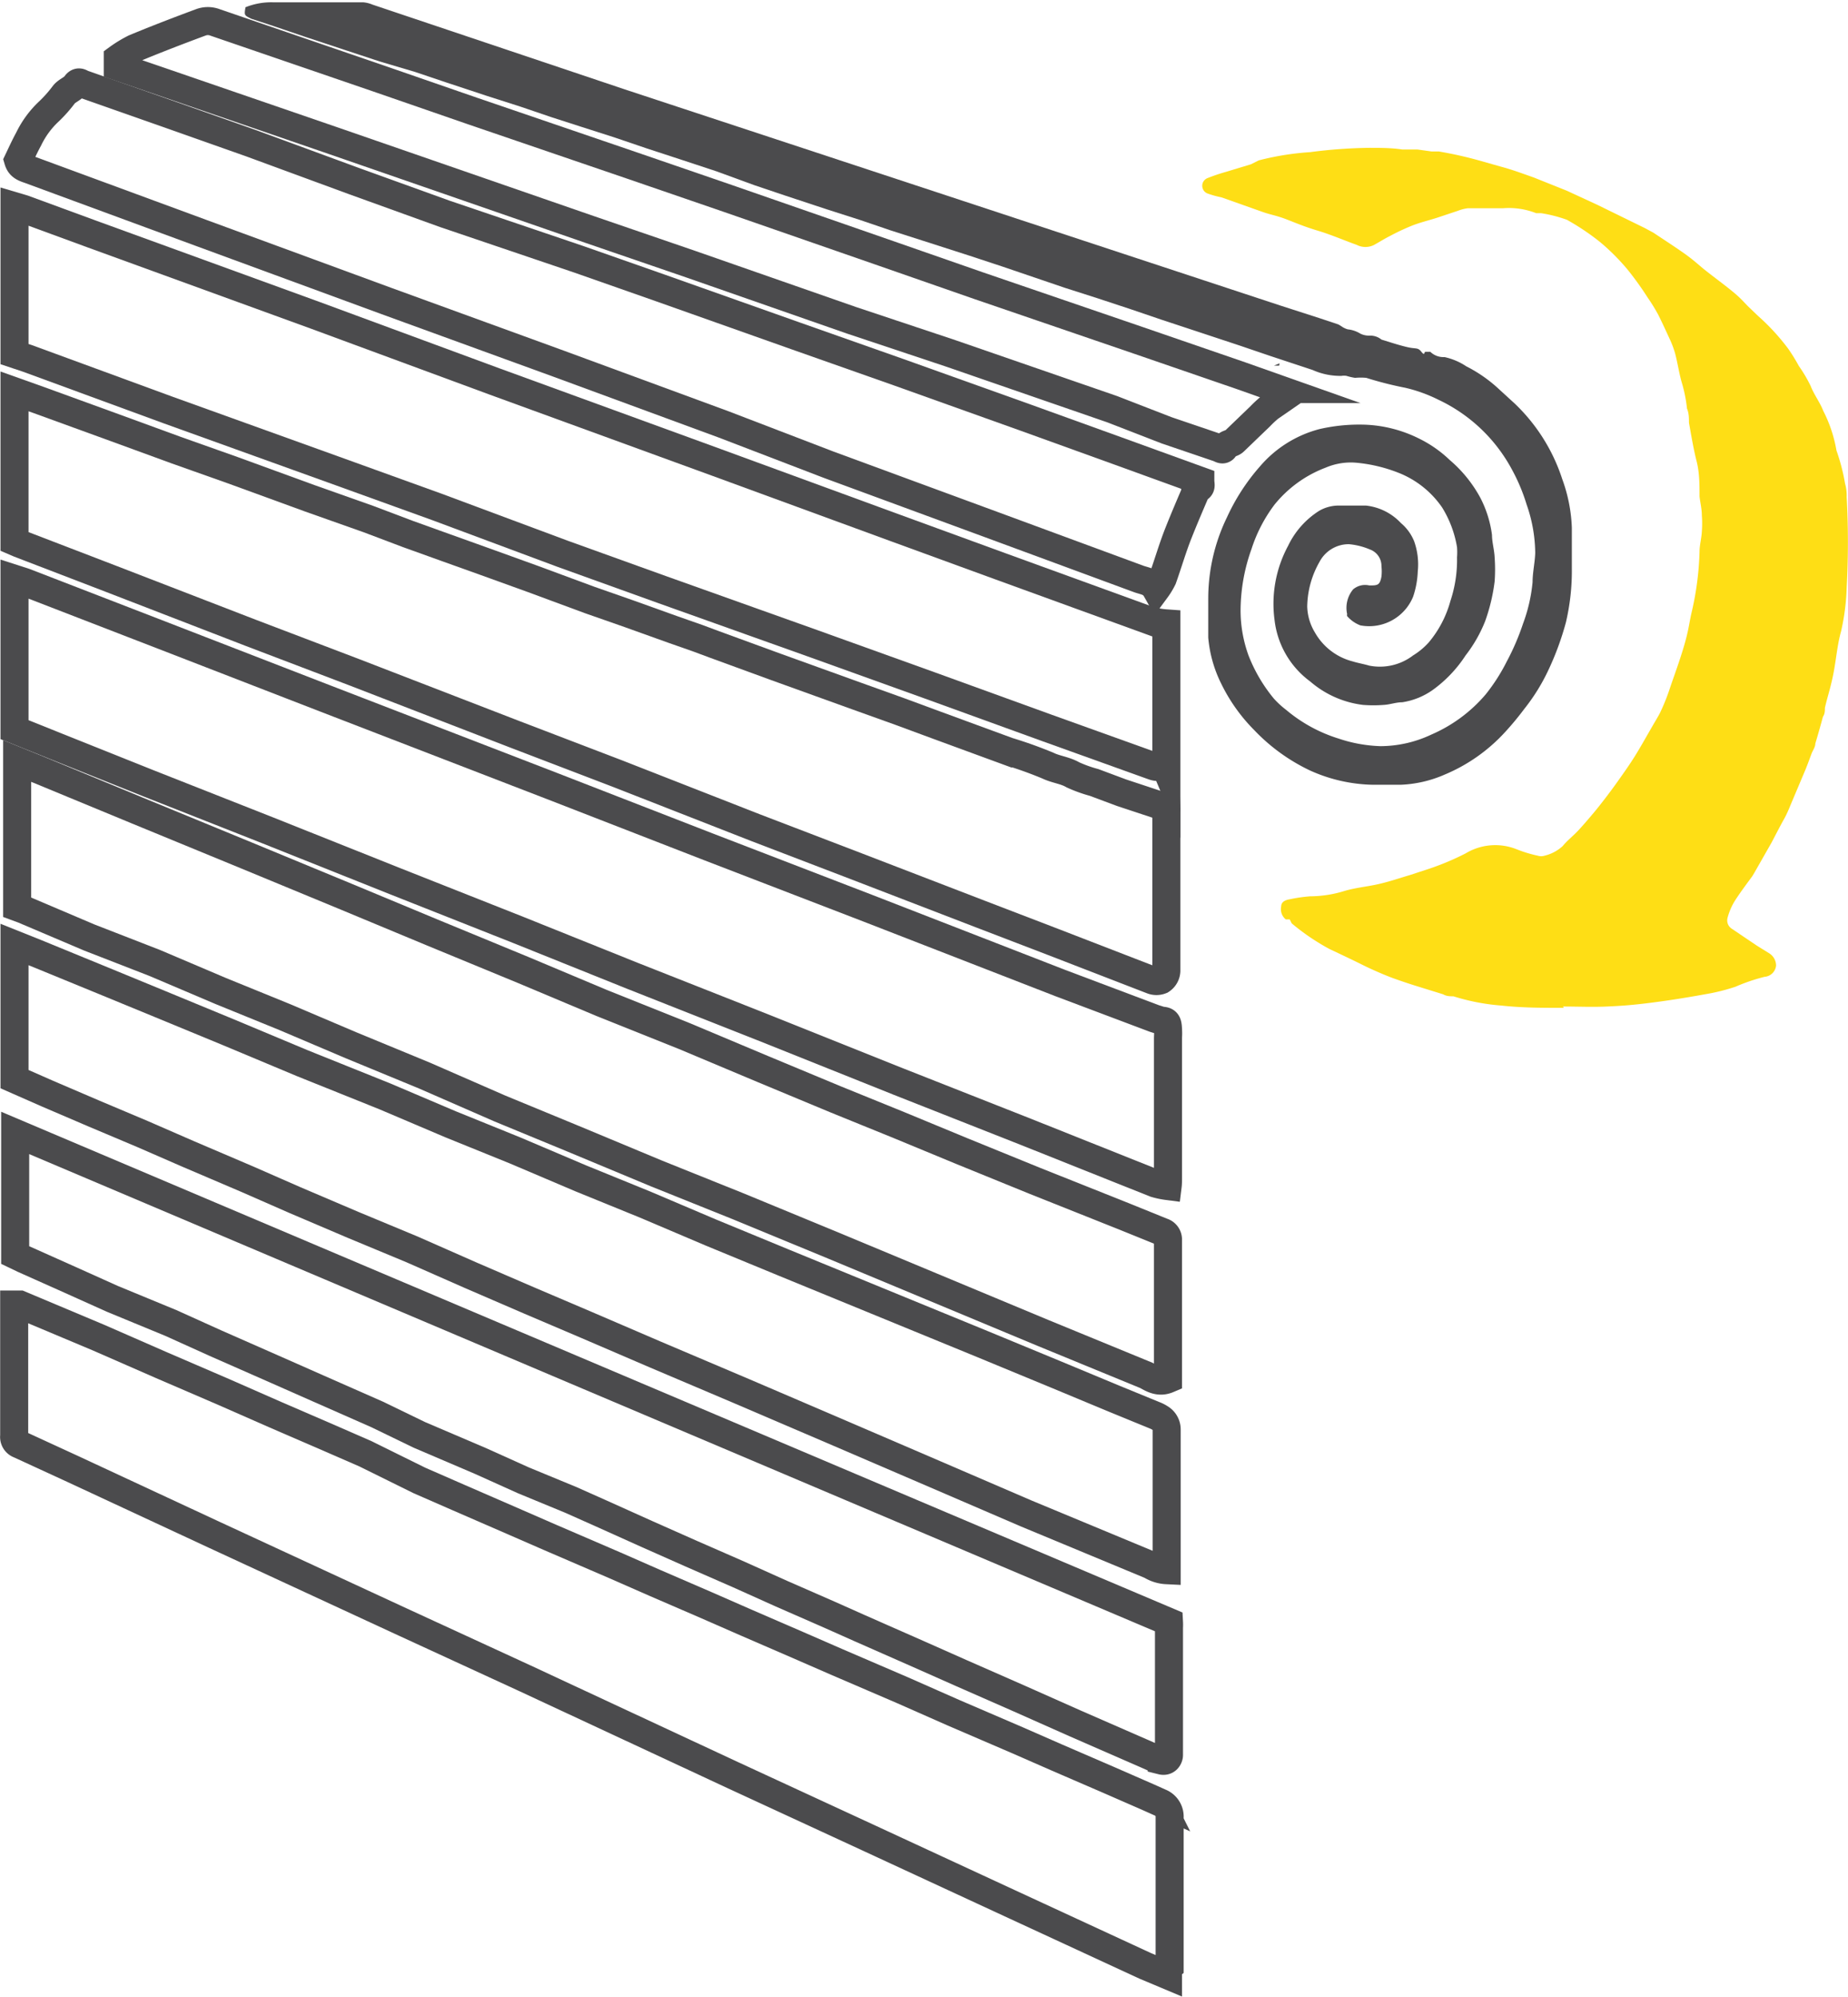 <svg id="Layer_1" data-name="Layer 1" xmlns="http://www.w3.org/2000/svg" viewBox="0 0 56.01 60.52"><defs><style>.cls-1{fill:none;stroke:#4b4b4d;stroke-miterlimit:10;stroke-width:0.85px;}.cls-2{fill:#fede15;}.cls-3{fill:#4b4b4d;}</style></defs><title>7code_rollingdoor</title><g id="HwAvEM"><path class="cls-1" d="M4.73,17.55V13l.73.26,2.31.84,1.86.68,1.72.61,2.33.85,1.78.63,1.19.45,1.14.41,1.2.43,1.44.52,1.73.64,1.2.42,1.31.47.77.27.51.19,1.86.68,1.22.44,1.22.44,1.31.47,1.11.41.79.29.79.29.6.22a12.57,12.57,0,0,1,1.2.43c.25.12.52.14.76.28a4.11,4.11,0,0,0,.64.23l.83.31,1.36.45a1.25,1.25,0,0,1,0,.14c0,1.59,0,3.19,0,4.78a.35.35,0,0,1-.16.31.37.37,0,0,1-.28,0l-3-1.16-2.19-.84-3.74-1.44-3.08-1.18L23,24.58l-3.11-1.19L15,21.5,11.9,20.32,7.63,18.67,4.87,17.61Z" transform="translate(-4.29 -1.14)"/><path class="cls-1" d="M39.68,37.08A2.43,2.43,0,0,1,39.3,37l-3.91-1.56-3.88-1.53-4.15-1.66-3.9-1.54L20,29.32l-3.69-1.46L12.4,26.3l-3.6-1.42L6,23.76l-1.27-.51V18.68l.31.1L9.23,20.4l4.93,1.91L21,24.95l4.76,1.85,4.83,1.86,5.84,2.27L39.27,32l.22.07c.17,0,.19.07.2.25s0,.2,0,.3q0,2.12,0,4.23C39.69,36.92,39.69,37,39.68,37.08Z" transform="translate(-4.29 -1.14)"/><path class="cls-1" d="M39.69,61,39,60.71l-4.11-1.9-4.32-2-4.07-1.88L20.21,52l-3.78-1.74-5.62-2.6-4.3-2-1.63-.75a.24.24,0,0,1-.16-.26c0-.85,0-1.69,0-2.54q0-.65,0-1.3s0-.08,0-.14l.17,0,2.38,1,1.92.84,1.88.81,1.57.69,1.55.67,1.17.51L17,46l1.19.52,1.61.7,1.17.51,1.95.84,1.23.54,1.55.67,1.21.53,1.57.68,1.17.51,2,.86,1.54.68,1.93.83,1.21.53,1.55.67,1.19.52.38.17a.46.46,0,0,1,.29.45c0,1.5,0,3,0,4.51C39.69,60.76,39.69,60.85,39.69,61Z" transform="translate(-4.29 -1.14)"/><path class="cls-2" d="M51.69,31.68c-.63,0-1.27,0-1.9-.07a6.43,6.43,0,0,1-1.45-.28c-.1,0-.21,0-.31-.06L47.16,31c-.22-.07-.43-.14-.65-.22s-.62-.25-.92-.4-.64-.31-1-.48a6.76,6.76,0,0,1-1.15-.78L43.38,29,43.26,29a.4.4,0,0,1-.14-.39c0-.15.14-.2.26-.22A4.72,4.72,0,0,1,44,28.3a3.55,3.55,0,0,0,1-.15c.35-.11.72-.14,1.07-.22s.63-.18.94-.27l.61-.2A8,8,0,0,0,48.71,27a1.74,1.74,0,0,1,1.56-.12,4,4,0,0,0,.63.19.34.34,0,0,0,.2,0,1.24,1.24,0,0,0,.55-.29c.14-.17.32-.31.47-.47s.32-.36.48-.55.47-.59.69-.9.37-.52.54-.79.37-.63.55-.94c.09-.16.19-.31.26-.47A6,6,0,0,0,54.9,22c.15-.44.31-.87.44-1.32s.14-.62.21-.94a9.08,9.08,0,0,0,.25-1.88c0-.2.06-.41.07-.61a3.38,3.38,0,0,0,0-.5c0-.19-.05-.38-.07-.57,0-.36,0-.72-.09-1.07s-.16-.77-.23-1.16c0-.14,0-.29-.06-.43a4.24,4.24,0,0,0-.15-.76c-.09-.3-.13-.61-.21-.91a2.88,2.88,0,0,0-.17-.45c-.11-.24-.22-.48-.34-.72a5.36,5.36,0,0,0-.32-.52,9.55,9.55,0,0,0-.61-.85,6.56,6.56,0,0,0-.84-.84,7.34,7.34,0,0,0-1-.67A4.22,4.22,0,0,0,51,7.6l-.15,0a2.26,2.26,0,0,0-1-.15l-1.07,0a1.28,1.28,0,0,0-.31.08l-.63.21c-.25.08-.51.14-.76.24a6.72,6.72,0,0,0-.66.31c-.16.08-.32.18-.48.27a.58.58,0,0,1-.53,0c-.39-.14-.78-.31-1.18-.43s-.63-.22-.94-.34-.48-.14-.71-.22l-1.27-.45A2.88,2.88,0,0,1,40.88,7a.25.25,0,0,1,0-.46,5.6,5.6,0,0,1,.56-.19l.76-.23L42.44,6A8.4,8.4,0,0,1,44,5.75a15,15,0,0,1,1.79-.13c.33,0,.67,0,1,.05h.46l.43.06.22,0A12.07,12.07,0,0,1,49.11,6l.67.19c.34.09.66.21,1,.33l1,.4.93.43.94.46.49.24.26.14c.3.2.61.4.91.61s.43.34.64.51.58.44.86.67.34.33.51.49l.25.24a6.63,6.63,0,0,1,.92,1,5.53,5.53,0,0,1,.32.52,4.25,4.25,0,0,1,.36.61c.1.26.28.49.38.75a4.16,4.16,0,0,1,.4,1.2,6,6,0,0,1,.26,1,1.36,1.36,0,0,1,.05.41,25.14,25.14,0,0,1,0,2.74,6.83,6.83,0,0,1-.17,1.33c-.12.43-.15.88-.24,1.32s-.17.65-.25,1c0,.09,0,.18-.06.27q-.11.41-.23.81c0,.11-.08.21-.12.32s-.11.3-.17.45l-.46,1.09c-.06.15-.13.31-.21.45s-.24.45-.36.68l-.53.93-.06.1c-.19.26-.38.51-.55.78a1.92,1.92,0,0,0-.2.48.3.3,0,0,0,.14.34l.74.5.37.23a.44.44,0,0,1,.22.38.38.38,0,0,1-.35.34,5.64,5.64,0,0,0-.88.3,6,6,0,0,1-.93.23c-.55.1-1.11.19-1.67.26s-.86.09-1.3.11-.88,0-1.33,0Z" transform="translate(-4.29 -1.14)"/><path class="cls-1" d="M39.69,42.93c-.26.11-.46,0-.65-.11L35.9,41.53l-3.36-1.4-3-1.25L26.68,37.7l-2.49-1-2.52-1.05-2.23-.92-2.29-1-2.23-.92-2-.85-1.94-.79-2-.85L7,29.55l-2-.85-.19-.07V24.2l.64.26,3,1.24,3.33,1.37,3,1.24L17.4,29.4l2.74,1.13,2.38,1,2.5,1,2.38,1,2.21.92,1.92.78,1.91.79,2.21.9L38.36,38l1.16.47a.24.24,0,0,1,.17.24c0,.11,0,.21,0,.32q0,1.81,0,3.61C39.69,42.76,39.69,42.85,39.69,42.93Z" transform="translate(-4.29 -1.14)"/><path class="cls-1" d="M4.73,11.87V7.39L5,7.47l2.07.76,6.79,2.47,5.42,2L26,15.15l5.46,2,3.15,1.15,4.54,1.65a2.74,2.74,0,0,0,.49.08v4.41h0l-.08-.19c-.09.15-.19.15-.33.1L36,23.19l-3.53-1.28-3.56-1.28L24.34,19l-3-1.08L17.53,16.5,14.4,15.37l-5-1.8L5.12,12Z" transform="translate(-4.29 -1.14)"/><path class="cls-1" d="M4.73,33.84V29.76l.65.26,2,.82,1.75.72,2.06.85,2.27.95,2.49,1,2,.85L19.9,36l2,.85,1.94.79,2,.85,2.23.92,2,.82,2,.82,2,.82,2.25.93,1.73.72,1.22.5a.91.91,0,0,1,.18.09.4.4,0,0,1,.2.35c0,1.36,0,2.72,0,4.07,0,.06,0,.12,0,.19a1,1,0,0,1-.48-.15L35.39,47l-2.74-1.18-2.93-1.26-2.87-1.23-2.71-1.15-2.07-.89-1.76-.75-1.76-.76L16.78,39,15,38.26l-1.76-.75-1.46-.64L10,36.11,8.6,35.5l-1.47-.62-1.4-.6Z" transform="translate(-4.29 -1.14)"/><path class="cls-1" d="M39.72,50.29a1.59,1.59,0,0,1,0,.17c0,.14,0,.29,0,.43,0,1.12,0,2.24,0,3.36,0,0,0,0,0,.07s-.06.21-.22.17a2.41,2.41,0,0,1-.34-.13l-2.29-1-1.71-.76-1.73-.76-1.33-.59-1.77-.78-.92-.41-1.44-.63-1.29-.58-1.44-.63-1.33-.59L22.51,47l-.92-.41L20.16,46l-1.31-.59L17,44.62,15.72,44l-1.77-.78-1.29-.57-1.84-.81-1.35-.61L7.7,40.5l-1.29-.58L5,39.29l-.25-.12v-3.7Z" transform="translate(-4.29 -1.14)"/><path class="cls-3" d="M11.73,1.36a2.09,2.09,0,0,1,.84-.15l1.65,0,1.08,0a.93.93,0,0,1,.28.07l7.65,2.57L43.1,10.4l1.21.39.54.18a1.3,1.3,0,0,1,.13.08.61.61,0,0,0,.16.07.9.9,0,0,1,.38.13.59.59,0,0,0,.28.06.54.54,0,0,1,.36.12h0c.26.08.53.17.79.23s.31,0,.42.14.08,0,.12,0,.12,0,.15,0a.57.57,0,0,0,.43.16,1.92,1.92,0,0,1,.66.28,4.29,4.29,0,0,1,1,.7l.47.43a5.51,5.51,0,0,1,1.44,2.29,4.77,4.77,0,0,1,.29,1.47c0,.41,0,.82,0,1.23A6.81,6.81,0,0,1,51.75,20a8.68,8.68,0,0,1-.51,1.4,5.92,5.92,0,0,1-.75,1.22,8.86,8.86,0,0,1-.58.7,5.19,5.19,0,0,1-1.83,1.29,3.68,3.68,0,0,1-1.34.31c-.28,0-.56,0-.84,0A4.83,4.83,0,0,1,44,24.49a5.7,5.7,0,0,1-1.7-1.23,5.25,5.25,0,0,1-1-1.41,3.87,3.87,0,0,1-.39-1.39c0-.39,0-.79,0-1.19a5.64,5.64,0,0,1,.57-2.46,6.29,6.29,0,0,1,1-1.54,3.55,3.55,0,0,1,1.81-1.13,5.39,5.39,0,0,1,1.4-.13,4,4,0,0,1,1.59.41,3.69,3.69,0,0,1,.95.66,4,4,0,0,1,.93,1.15,3.4,3.4,0,0,1,.35,1.12c0,.22.07.45.08.68a5,5,0,0,1,0,.73,5.56,5.56,0,0,1-.29,1.21A4.23,4.23,0,0,1,48.71,21a3.93,3.93,0,0,1-1,1.05,2.16,2.16,0,0,1-.92.37c-.19,0-.37.07-.56.08a4,4,0,0,1-.63,0A3,3,0,0,1,44,21.79a2.69,2.69,0,0,1-1.08-1.86,3.7,3.7,0,0,1,.41-2.25,2.56,2.56,0,0,1,.94-1.06,1.18,1.18,0,0,1,.56-.16c.29,0,.58,0,.86,0a1.7,1.7,0,0,1,1.06.53,1.41,1.41,0,0,1,.4.55,2.09,2.09,0,0,1,.11.92,2.71,2.71,0,0,1-.14.76,1.44,1.44,0,0,1-1.6.87,1,1,0,0,1-.4-.28.1.1,0,0,1,0-.06.88.88,0,0,1,.18-.75.56.56,0,0,1,.49-.12c.25,0,.32,0,.37-.27a1.39,1.39,0,0,0,0-.31.53.53,0,0,0-.35-.51,2.09,2.09,0,0,0-.64-.16,1,1,0,0,0-.89.54,2.8,2.8,0,0,0-.37,1.35,1.59,1.59,0,0,0,.23.78,1.84,1.84,0,0,0,1.14.88c.16.05.34.08.51.13A1.66,1.66,0,0,0,47.12,21a2.15,2.15,0,0,0,.47-.39,3.3,3.3,0,0,0,.66-1.26,3.92,3.92,0,0,0,.2-1.32,2,2,0,0,0,0-.31A3.32,3.32,0,0,0,48,16.52a2.88,2.88,0,0,0-1.34-1.06,4.62,4.62,0,0,0-1.28-.3,1.94,1.94,0,0,0-.91.15,3.65,3.65,0,0,0-1.55,1.12,4.53,4.53,0,0,0-.7,1.35,5.55,5.55,0,0,0-.33,1.85A4,4,0,0,0,42.13,21a4.75,4.75,0,0,0,.77,1.31,2.72,2.72,0,0,0,.37.34,4.55,4.55,0,0,0,1.59.87,4.39,4.39,0,0,0,1.27.23,3.63,3.63,0,0,0,1.54-.35,4.5,4.5,0,0,0,1.65-1.22,5.65,5.65,0,0,0,.64-1,7.31,7.31,0,0,0,.49-1.14,4.91,4.91,0,0,0,.29-1.26c0-.29.07-.59.08-.88a4.52,4.52,0,0,0-.26-1.47,5.6,5.6,0,0,0-.45-1.07,4.89,4.89,0,0,0-2.23-2.11,4.55,4.55,0,0,0-1-.36,10.83,10.83,0,0,1-1.18-.3,1.84,1.84,0,0,0-.34,0,1.87,1.87,0,0,1-.26-.06.45.45,0,0,0-.15,0,2.06,2.06,0,0,1-.88-.18l-1.27-.42-.94-.32-1.36-.45-1-.33-.94-.32-1-.33-1-.32-.94-.32-.94-.32-1-.33-1.4-.45-1-.32-.94-.32-1-.32-1.27-.42-.92-.31L26,6.33,25,6l-1.1-.36-1-.34-1-.32L21,4.69l-.94-.32-1-.32-1.27-.42-.92-.31L15.79,3l-1-.33-1.27-.42-.94-.32-.67-.22C11.69,1.6,11.69,1.61,11.73,1.36Z" transform="translate(-4.29 -1.14)"/><path class="cls-1" d="M40.67,15.71c0,.11.05.2-.08.24s-.05.06-.06.09c-.18.42-.36.84-.53,1.27s-.31.91-.47,1.36a2.11,2.11,0,0,1-.2.33c-.13-.23-.33-.25-.51-.31L34.4,17.06l-5-1.84L26.22,14l-5-1.84L16,10.26,10.42,8.21,5.18,6.28C5,6.22,4.89,6.17,4.84,6c.1-.21.2-.43.32-.65a2.81,2.81,0,0,1,.62-.84A4.06,4.06,0,0,0,6.23,4c.1-.12.26-.16.36-.3s.18,0,.26,0l2.56.9,2.49.88L15,6.62l2.77,1L21.84,9l2.45.86,4.12,1.46,3.12,1.1,3.86,1.38,2.77,1Z" transform="translate(-4.29 -1.14)"/><path class="cls-1" d="M7.86,3.16l0-.25a3.63,3.63,0,0,1,.51-.31c.65-.27,1.3-.52,2-.78a.61.61,0,0,1,.44,0l4.9,1.68,2.89,1,4.83,1.65,2.91,1L31.09,8.8l2.87,1,4.85,1.66,3.08,1.06,1.16.41a1.56,1.56,0,0,1,.27.18l-.55.38a3.18,3.18,0,0,0-.28.26l-.79.76c-.08.08-.23.06-.29.19s-.16,0-.23,0l-1.53-.52L38,13.54l-4.89-1.69-3-1L25.24,9.15,22.18,8.1,17.27,6.4l-2.89-1L9,3.55Z" transform="translate(-4.29 -1.14)"/><path class="cls-3" d="M43.06,12.22l-.16,0,0,0,.17-.07Z" transform="translate(-4.29 -1.14)"/></g></svg>
